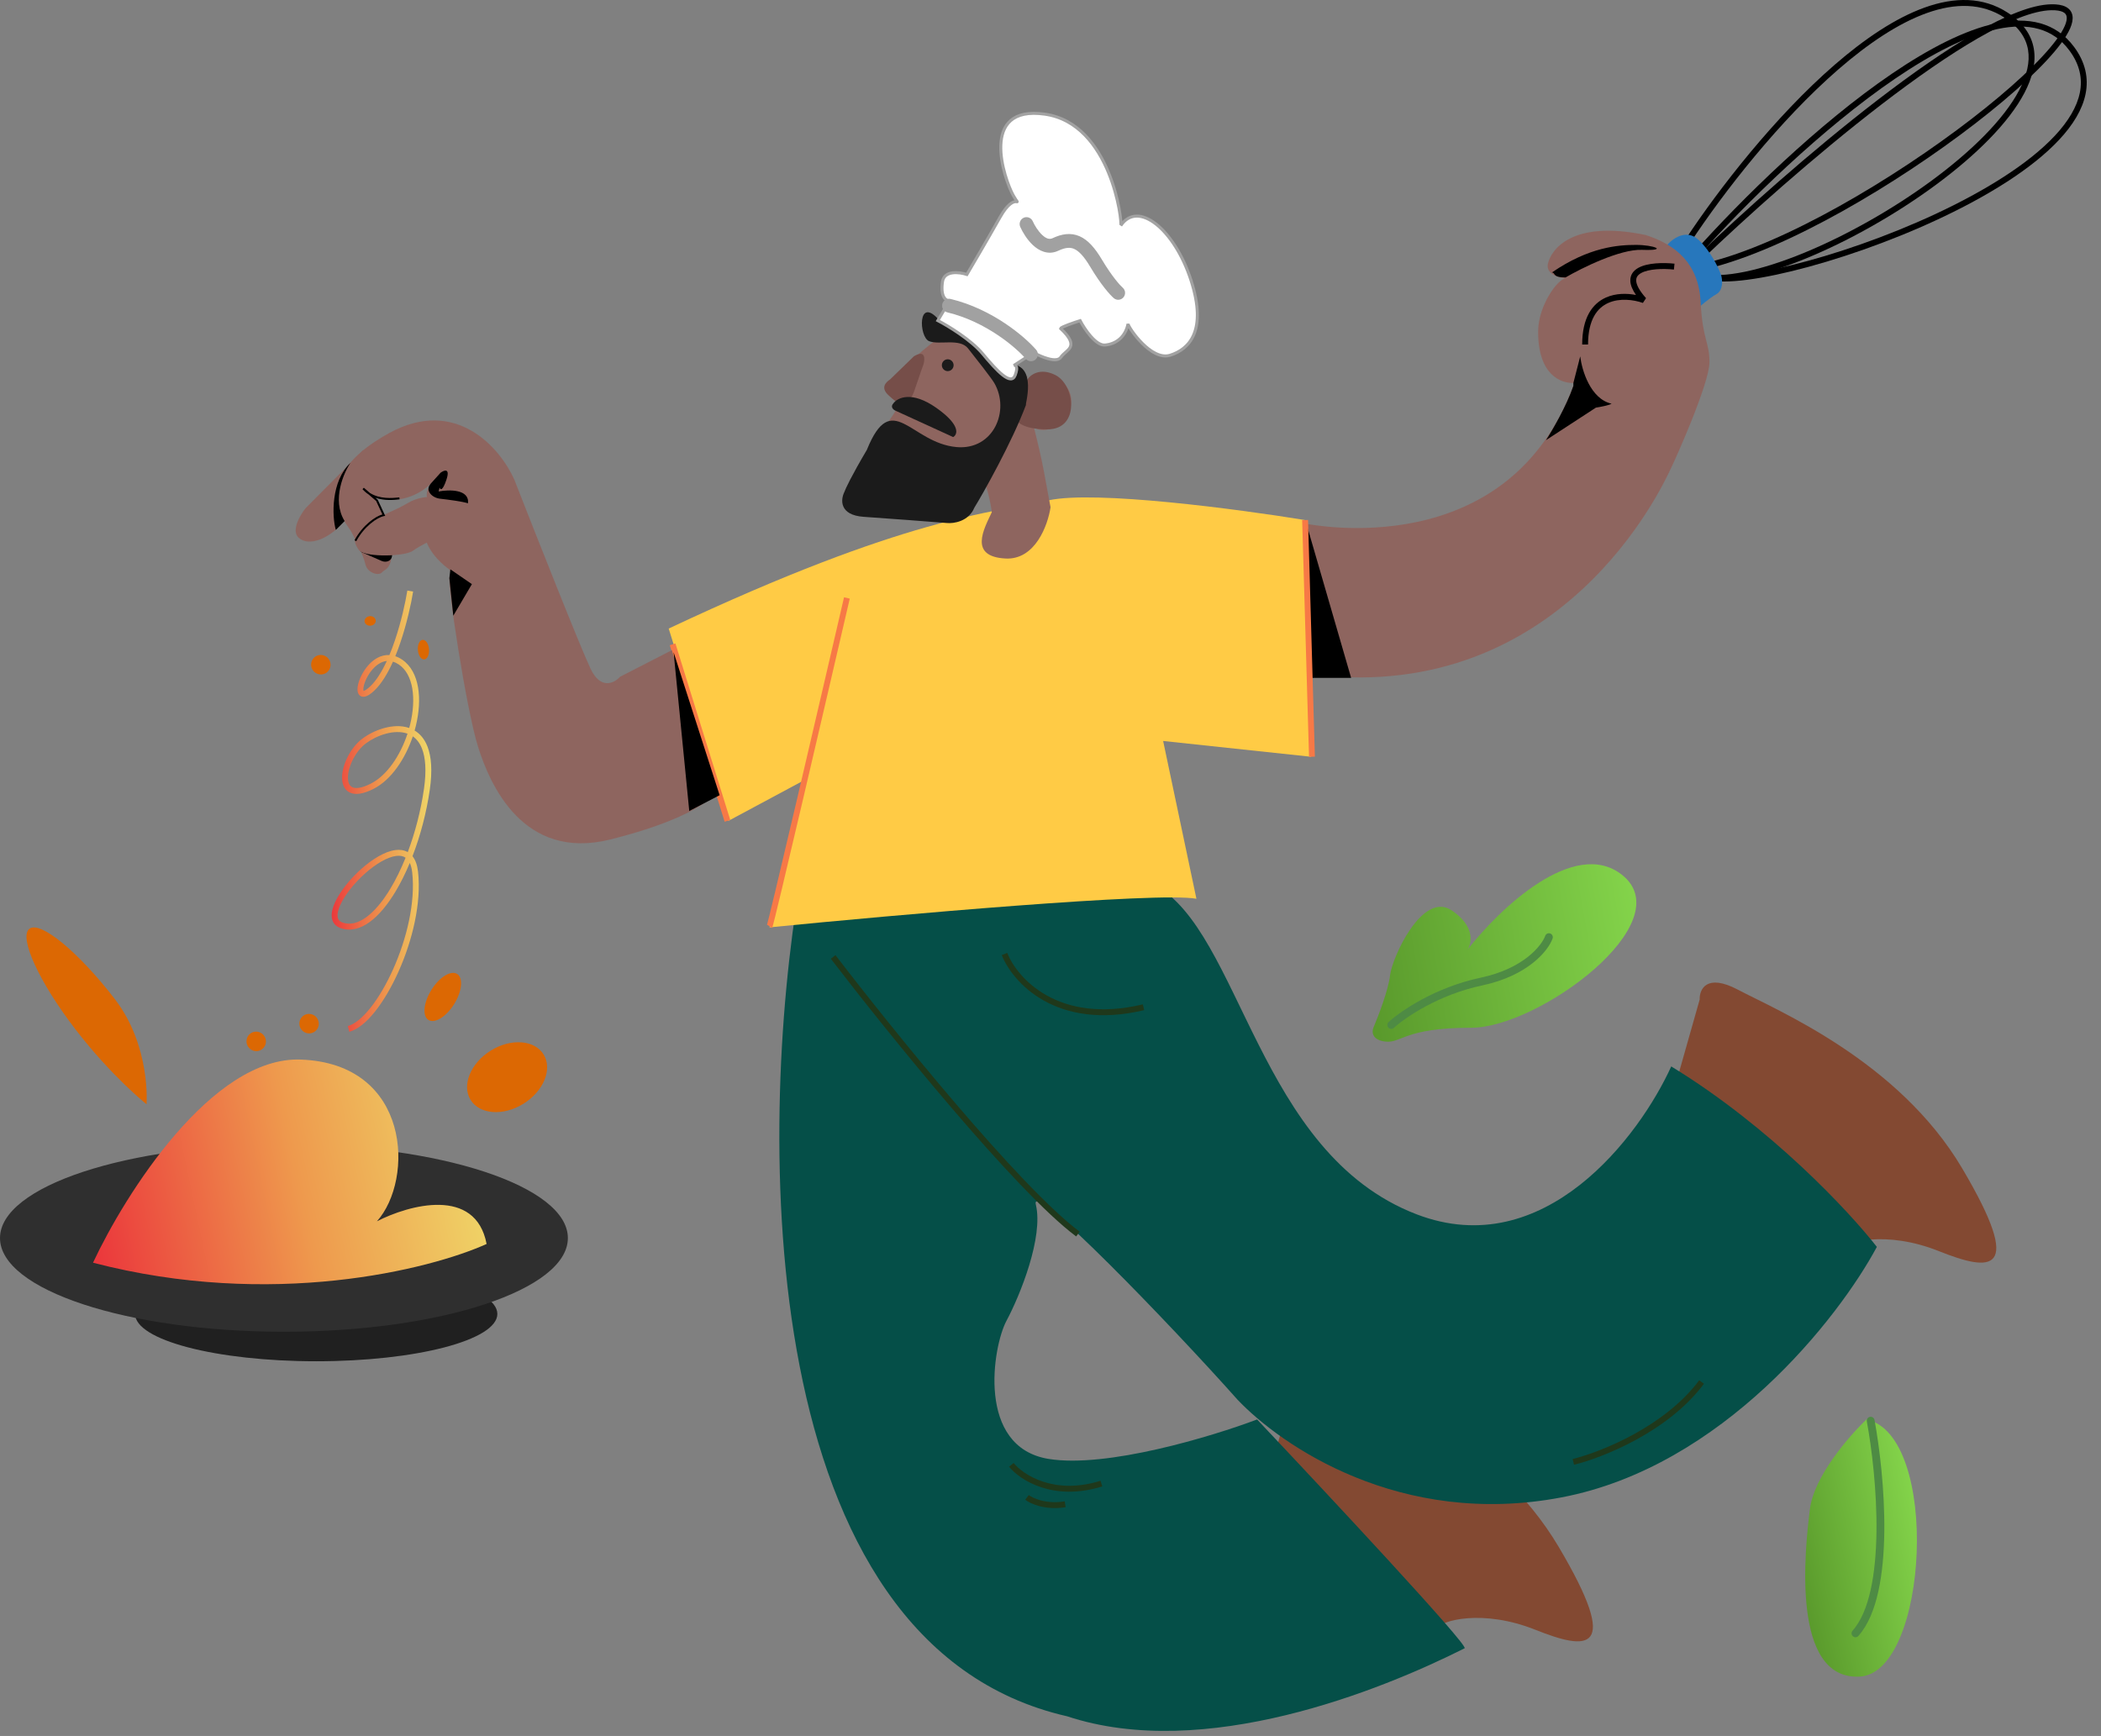 <?xml version="1.0" encoding="utf-8"?>
<svg xmlns="http://www.w3.org/2000/svg" fill="none" height="100%" overflow="visible" preserveAspectRatio="none" style="display: block;" viewBox="0 0 144 119" width="100%">
<rect x="0" y="0" width="144" height="119" fill="#808080" stroke="none"/>
<g id="Group 48097517">
<g id="Group 48097543">
<path d="M116.494 68.517L114.749 74.669C118.395 78.59 125.754 86.296 126.022 85.756C126.358 85.08 129.311 84.336 132.867 85.756C136.424 87.175 138.839 87.446 134.478 80.077C130.116 72.709 121.795 69.261 119.111 67.841C116.963 66.706 116.471 67.819 116.494 68.517Z" fill="#834932" id="Vector 106"/>
<path d="M88.847 94.477L87.102 100.629C90.748 104.55 98.107 112.256 98.376 111.715C98.711 111.039 101.664 110.296 105.22 111.715C108.777 113.135 111.193 113.405 106.831 106.037C102.469 98.668 94.148 95.221 91.464 93.801C89.316 92.665 88.824 93.778 88.847 94.477Z" fill="#834932" id="Vector 107"/>
<path clip-rule="evenodd" d="M125.999 4.756C121.948 8.273 118.131 13.181 115.856 16.631L115.52 16.407C117.808 12.939 121.648 7.998 125.736 4.449C127.78 2.675 129.897 1.239 131.923 0.514C133.953 -0.213 135.913 -0.232 137.606 0.868C138.659 1.551 139.236 2.394 139.397 3.349C139.556 4.297 139.299 5.322 138.753 6.366C137.662 8.45 135.376 10.686 132.65 12.694C129.92 14.706 126.726 16.506 123.796 17.71C122.33 18.312 120.927 18.767 119.677 19.025C118.43 19.282 117.32 19.346 116.45 19.151L116.537 18.755C117.328 18.932 118.373 18.879 119.596 18.628C120.815 18.376 122.194 17.93 123.644 17.335C126.543 16.143 129.707 14.36 132.412 12.367C135.122 10.37 137.349 8.178 138.397 6.176C138.92 5.177 139.139 4.245 139 3.417C138.862 2.596 138.366 1.844 137.388 1.209C135.833 0.199 134.014 0.196 132.058 0.896C130.099 1.597 128.026 2.997 125.999 4.756Z" fill="black" fill-rule="evenodd" id="Vector 78 (Stroke)"/>
<path clip-rule="evenodd" d="M141.398 0.826C141.233 0.743 140.972 0.692 140.588 0.7C139.368 0.726 137.633 1.433 135.598 2.603C133.573 3.768 131.283 5.373 128.962 7.155C124.323 10.718 119.581 14.979 116.632 17.814L116.354 17.521C119.311 14.678 124.064 10.407 128.718 6.832C131.045 5.045 133.352 3.428 135.399 2.251C137.436 1.079 139.249 0.322 140.58 0.294C140.992 0.285 141.329 0.337 141.579 0.463C141.839 0.595 142 0.805 142.044 1.078C142.086 1.338 142.02 1.63 141.888 1.936C141.755 2.245 141.545 2.588 141.274 2.957C140.191 4.429 138.042 6.414 135.371 8.474C130.029 12.595 122.52 17.077 117.077 18.406L116.983 18.011C122.343 16.703 129.799 12.262 135.127 8.152C137.791 6.097 139.903 4.14 140.95 2.716C141.212 2.361 141.402 2.045 141.518 1.775C141.636 1.501 141.671 1.293 141.646 1.144C141.625 1.009 141.553 0.904 141.398 0.826Z" fill="black" fill-rule="evenodd" id="Vector 79 (Stroke)"/>
<path clip-rule="evenodd" d="M129.904 5.383C124.903 8.783 119.668 13.911 116.374 17.6L116.075 17.328C119.38 13.627 124.64 8.472 129.679 5.047C132.196 3.335 134.675 2.044 136.838 1.59C139.008 1.135 140.896 1.52 142.154 3.214C142.933 4.263 143.161 5.349 142.944 6.433C142.729 7.509 142.079 8.564 141.14 9.572C139.263 11.587 136.175 13.474 132.825 15.037C129.471 16.602 125.832 17.85 122.837 18.581C121.339 18.947 119.997 19.184 118.928 19.265C118.393 19.306 117.922 19.308 117.531 19.267C117.145 19.225 116.817 19.139 116.584 18.986L116.804 18.646C116.958 18.747 117.211 18.824 117.574 18.863C117.932 18.901 118.377 18.901 118.897 18.861C119.937 18.782 121.256 18.549 122.742 18.187C125.712 17.462 129.325 16.222 132.656 14.669C135.991 13.113 139.023 11.253 140.847 9.294C141.758 8.316 142.355 7.327 142.55 6.353C142.743 5.389 142.546 4.419 141.831 3.457C140.7 1.933 138.998 1.551 136.92 1.987C134.834 2.425 132.407 3.681 129.904 5.383Z" fill="black" fill-rule="evenodd" id="Vector 80 (Stroke)"/>
<path d="M116.426 16.45C115.567 15.639 114.592 16.383 114.212 16.856L116.158 21.318C116.449 21.047 117.151 20.439 117.634 20.169C118.117 19.898 118.059 19.2 117.97 18.884C117.813 18.411 117.285 17.262 116.426 16.45Z" fill="#2777BC" id="Vector 77"/>
<path d="M107.904 26.253C103.408 38.759 89.786 35.92 89.584 35.92C89.674 39.367 89.906 46.263 90.121 46.263C107.099 48.223 113.943 33.283 114.413 32.337C114.883 31.39 117.164 26.253 117.164 24.833C117.164 23.413 116.695 23.346 116.56 20.709C116.426 18.073 114.883 16.788 112.802 16.112C107.635 15.031 106.293 17.194 106.092 18.073C105.931 18.776 106.83 19.042 107.3 19.087C106.808 19.087 105.421 20.912 105.421 22.737C105.421 25.676 106.942 26.298 107.904 26.253Z" fill="#8E655F" id="Vector 66"/>
<path d="M112.534 17.127C111.031 17.073 108.418 18.366 107.3 19.019C106.361 19.019 106.629 18.681 106.361 18.681C108.911 16.924 110.924 16.788 112.132 16.788C113.339 16.788 114.413 17.194 112.534 17.127Z" fill="black" id="Vector 67"/>
<path clip-rule="evenodd" d="M113.486 18.055C113.922 18.018 114.379 18.034 114.769 18.074L114.728 18.478C114.357 18.439 113.926 18.425 113.519 18.459C113.108 18.493 112.742 18.574 112.49 18.713C112.246 18.846 112.131 19.016 112.143 19.247C112.156 19.507 112.33 19.893 112.818 20.439L112.602 20.766C111.957 20.538 111.007 20.42 110.233 20.765C109.852 20.935 109.508 21.219 109.258 21.668C109.007 22.12 108.843 22.749 108.843 23.616H108.441C108.441 22.699 108.613 21.997 108.907 21.47C109.202 20.94 109.614 20.598 110.071 20.394C110.74 20.096 111.497 20.099 112.127 20.22C111.882 19.864 111.755 19.549 111.741 19.268C111.719 18.835 111.963 18.54 112.297 18.356C112.623 18.178 113.054 18.09 113.486 18.055Z" fill="black" fill-rule="evenodd" id="Vector 68 (Stroke)"/>
<path d="M108.307 24.428L107.837 26.253V26.456C107.354 27.862 106.383 29.52 105.958 30.174L109.381 27.943C109.672 27.898 110.293 27.781 110.454 27.673C109.005 27.348 108.419 25.374 108.307 24.428Z" fill="black" id="Vector 69"/>
<path d="M73.141 117.651C51.56 112.73 51.936 77.564 54.822 60.596C60.928 59.559 74.336 58.121 79.114 60.663C85.086 63.841 86.16 79.051 97.098 83.242C105.848 86.595 112.375 77.879 114.545 73.102C121.363 77.266 126.781 83.085 128.637 85.473C126.042 90.318 118.088 100.535 107.029 102.644C95.971 104.753 87.795 99.082 84.82 95.949C80.212 90.767 70.565 80.781 70.994 82.566C71.531 84.797 69.92 88.786 68.981 90.543C68.041 92.301 66.901 99.196 71.866 100.007C75.839 100.656 83.05 98.475 86.16 97.303C90.991 102.419 100.601 112.716 100.386 112.987C94.615 115.894 82.536 120.761 73.141 117.651Z" fill="#054F48" id="Vector 87"/>
<path clip-rule="evenodd" d="M65.239 75.966C62.043 72.23 58.88 68.248 56.943 65.722L57.262 65.474C59.195 67.996 62.353 71.971 65.544 75.701C68.74 79.436 71.953 82.906 73.999 84.431L73.759 84.757C71.671 83.2 68.43 79.695 65.239 75.966Z" fill="#1F381B" fill-rule="evenodd" id="Vector 88 (Stroke)"/>
<path clip-rule="evenodd" d="M78.421 69.244C72.41 70.675 69.408 67.359 68.659 65.471L69.033 65.321C69.715 67.038 72.528 70.23 78.328 68.849L78.421 69.244Z" fill="#1F381B" fill-rule="evenodd" id="Vector 89 (Stroke)"/>
<path clip-rule="evenodd" d="M112.141 98.691C110.471 99.603 108.861 100.167 107.882 100.408L107.787 100.014C108.732 99.782 110.309 99.23 111.949 98.335C113.59 97.438 115.28 96.204 116.464 94.614L116.786 94.857C115.555 96.511 113.811 97.779 112.141 98.691Z" fill="#1F381B" fill-rule="evenodd" id="Vector 90 (Stroke)"/>
<path clip-rule="evenodd" d="M75.549 101.892C72.189 102.946 69.9 101.457 69.16 100.542L69.472 100.286C70.118 101.083 72.24 102.506 75.429 101.505L75.549 101.892Z" fill="#1F381B" fill-rule="evenodd" id="Vector 91 (Stroke)"/>
<path clip-rule="evenodd" d="M73.038 103.317C71.642 103.542 70.624 103.087 70.265 102.803L70.514 102.485C70.782 102.697 71.686 103.125 72.975 102.917L73.038 103.317Z" fill="#1F381B" fill-rule="evenodd" id="Vector 92 (Stroke)"/>
<path d="M49.925 56.269L45.832 43.087C62.206 35.38 67.909 35.177 71.869 34.298C75.036 33.595 84.909 34.907 89.45 35.65L89.853 51.875L79.72 50.793L82.001 61.609C79.371 61.123 61.4 62.713 52.744 63.57L55.092 53.497L49.925 56.269Z" fill="#FFCB45" id="Vector 82"/>
<path clip-rule="evenodd" d="M52.933 63.572C52.931 63.577 52.924 63.595 52.911 63.613L52.576 63.388C52.569 63.398 52.565 63.407 52.564 63.41C52.562 63.414 52.561 63.416 52.561 63.417C52.56 63.418 52.56 63.419 52.56 63.419C52.56 63.419 52.56 63.418 52.561 63.417C52.563 63.411 52.566 63.401 52.57 63.386C52.579 63.355 52.592 63.31 52.607 63.251C52.639 63.133 52.682 62.962 52.736 62.743C52.845 62.306 52.996 61.682 53.179 60.913C53.547 59.377 54.044 57.265 54.593 54.926C55.689 50.249 56.988 44.662 57.849 40.944L58.241 41.036C57.38 44.754 56.081 50.341 54.985 55.02C54.436 57.359 53.938 59.471 53.571 61.008C53.387 61.777 53.236 62.403 53.127 62.841C53.073 63.06 53.029 63.234 52.996 63.355C52.98 63.416 52.967 63.465 52.956 63.501C52.951 63.519 52.946 63.535 52.941 63.549C52.939 63.555 52.936 63.563 52.933 63.572L52.933 63.572Z" fill="#F77946" fill-rule="evenodd" id="Vector 83 (Stroke)"/>
<path d="M95.271 66.868C95.163 67.842 94.466 69.662 94.13 70.451C94.018 70.722 94.023 71.289 94.935 71.397C96.076 71.533 96.21 70.451 100.841 70.451C105.471 70.451 115.268 63.218 111.175 59.973C107.9 57.377 102.742 62.316 100.572 65.111C100.885 64.66 101.109 63.488 99.499 62.407C97.485 61.055 95.405 65.651 95.271 66.868Z" fill="url(#paint0_linear_0_551)" id="Vector 109"/>
<path clip-rule="evenodd" d="M106.251 63.99C106.39 64.041 106.462 64.197 106.411 64.337C106.105 65.186 104.714 66.887 101.584 67.551C98.577 68.189 96.289 69.768 95.537 70.46C95.427 70.561 95.257 70.554 95.157 70.443C95.057 70.333 95.065 70.162 95.174 70.061C95.988 69.312 98.361 67.682 101.474 67.022C104.463 66.388 105.677 64.79 105.907 64.152C105.958 64.012 106.112 63.939 106.251 63.99Z" fill="#4E8B44" fill-rule="evenodd" id="Vector 110 (Stroke)"/>
<path d="M62.474 32.337C65.089 32.486 66.388 33.103 67.171 32.337C67.654 33.203 67.909 34.546 67.977 35.109C67.44 36.258 66.366 38.151 68.916 38.286C70.956 38.394 71.824 35.988 72.003 34.771C71.6 32.675 71.533 31.931 70.862 29.295C72.137 30.106 74.351 28.011 73.009 26.388C71.667 24.766 70.459 25.915 70.191 26.253C69.922 26.591 70.325 25.983 70.459 25.78C68.916 26.591 66.03 21.859 64.42 23.211C64.129 23.098 61.118 25.902 60.796 26.388C60.474 26.875 61.244 27.448 61.669 27.673C60.528 29.836 57.709 32.067 62.474 32.337Z" fill="#8E655F" id="Vector 62"/>
<path d="M72.338 25.711C71.264 25.171 70.593 25.711 70.392 26.049L69.453 26.32C69.497 27.469 68.446 29.43 71.801 29.43C74.041 29.43 73.68 26.387 72.338 25.711Z" fill="#764E49" id="Vector 76"/>
<path d="M65.56 30.647C68.088 30.873 69.251 28.145 68.142 26.248C67.952 25.923 66.907 24.587 66.346 23.881C65.774 23.162 64.38 23.669 63.678 23.386C62.976 23.104 62.88 20.257 64.353 21.926C64.889 22.534 66.627 21.974 66.556 22.751C67.567 22.242 69.158 24.497 69.251 24.968C71.161 25.025 70.203 27.875 70.325 27.74C69.385 30.273 67.347 33.889 66.785 34.793C66.392 35.753 65.357 35.899 64.889 35.852C63.696 35.758 60.888 35.541 59.203 35.428C57.518 35.315 57.611 34.251 57.869 33.733C57.939 33.522 58.346 32.646 59.413 30.838C61.132 26.59 62.401 30.364 65.56 30.647Z" fill="#1B1B1B" id="Vector 47"/>
<path d="M61.003 26.011L62.637 24.424C63.43 23.949 63.405 24.596 63.294 24.979C63.055 25.624 62.812 26.401 62.64 26.865C62.468 27.33 62.043 27.902 61.864 27.773C61.792 27.721 61.639 27.773 60.883 27.078C60.324 26.565 60.737 26.187 61.003 26.011Z" fill="#764E49" id="Vector 50"/>
<path d="M64.168 27.953C62.489 26.773 61.509 27.261 61.229 27.652C61.013 27.882 61.214 28.07 61.341 28.136L65.33 29.961C65.643 29.783 65.847 29.132 64.168 27.953Z" fill="#1B1B1B" id="Vector 48"/>
<path d="M65.359 25.035C65.359 25.259 65.178 25.44 64.956 25.44C64.734 25.44 64.553 25.259 64.553 25.035C64.553 24.811 64.734 24.629 64.956 24.629C65.178 24.629 65.359 24.811 65.359 25.035Z" fill="#1B1B1B" id="Ellipse 287"/>
<path d="M92.604 46.466L89.584 36.055L89.786 46.466H92.604Z" fill="black" id="Vector 86"/>
<path clip-rule="evenodd" d="M89.719 51.88L89.249 35.655L89.652 35.643L90.121 51.868L89.719 51.88Z" fill="#F77946" fill-rule="evenodd" id="Vector 84 (Stroke)"/>
<path clip-rule="evenodd" d="M49.665 56.329L45.907 44.228L46.292 44.107L50.05 56.208L49.665 56.329Z" fill="#F77946" fill-rule="evenodd" id="Vector 85 (Stroke)"/>
<g id="Vector 103">
<path d="M67.342 24.241C66.547 23.287 64.968 22.332 64.278 21.974L65.063 20.651C64.804 20.578 64.453 20.339 64.594 19.326C64.707 18.515 65.758 18.648 66.269 18.815C66.661 18.153 67.665 16.442 68.541 14.892C69.636 12.954 70.05 14.475 69.445 13.392C68.84 12.309 67.058 7.175 71.616 7.826C76.161 8.475 76.939 15.255 76.814 15.464C78.002 13.695 80.502 15.732 81.628 19.207C82.754 22.683 81.499 23.944 80.201 24.351C78.904 24.758 77.37 22.501 77.313 22.204C77.143 23.069 76.51 23.592 75.727 23.653C75.1 23.701 74.335 22.559 74.03 21.982C73.598 22.117 72.725 22.415 72.697 22.519C74.078 23.82 73.064 23.956 72.708 24.488C72.423 24.913 71.347 24.455 70.844 24.174L69.485 25.054C69.611 25.02 69.806 25.103 69.581 25.713C69.3 26.476 68.335 25.433 67.342 24.241Z" fill="white"/>
<path d="M76.814 15.464C78.002 13.695 80.502 15.732 81.628 19.207C82.754 22.683 81.499 23.944 80.201 24.351C78.904 24.758 77.37 22.501 77.313 22.204C77.143 23.069 76.51 23.592 75.727 23.653C75.1 23.701 74.335 22.559 74.03 21.982C73.598 22.117 72.725 22.415 72.697 22.519C74.078 23.82 73.064 23.956 72.708 24.488C72.423 24.913 71.347 24.455 70.844 24.174L69.485 25.054C69.611 25.02 69.806 25.103 69.581 25.713C69.3 26.476 68.335 25.433 67.342 24.241C66.547 23.287 64.968 22.332 64.278 21.974L65.063 20.651C64.804 20.578 64.453 20.339 64.594 19.326C64.707 18.515 65.758 18.648 66.269 18.815C66.661 18.153 67.665 16.442 68.541 14.892C69.636 12.954 70.05 14.475 69.445 13.392C68.84 12.309 67.058 7.175 71.616 7.826C76.161 8.475 76.939 15.255 76.814 15.464ZM76.814 15.464C76.814 15.464 76.813 15.465 76.813 15.465C76.813 15.465 76.814 15.464 76.814 15.464Z" stroke="#A2A2A2" stroke-width="0.207"/>
</g>
<path clip-rule="evenodd" d="M70.162 14.927C70.399 14.82 70.677 14.927 70.783 15.165C70.91 15.45 71.149 15.845 71.434 16.11C71.723 16.378 71.943 16.421 72.137 16.33C72.762 16.036 73.382 15.925 73.997 16.196C74.578 16.452 75.056 17.01 75.52 17.79C76.229 18.981 76.792 19.586 76.943 19.714C77.142 19.882 77.168 20.181 77.001 20.381C76.834 20.581 76.537 20.607 76.339 20.439C76.076 20.216 75.451 19.513 74.715 18.276C74.276 17.539 73.924 17.197 73.621 17.063C73.35 16.944 73.03 16.955 72.534 17.188C71.831 17.518 71.204 17.183 70.798 16.806C70.389 16.426 70.086 15.91 69.926 15.553C69.82 15.315 69.926 15.034 70.162 14.927Z" fill="#A1A1A1" fill-rule="evenodd" id="Vector 104 (Stroke)"/>
<path clip-rule="evenodd" d="M65.15 20.492C68.038 21.188 70.252 23.092 71.019 23.979C71.189 24.177 71.168 24.475 70.973 24.647C70.777 24.819 70.48 24.798 70.31 24.601C69.635 23.819 67.581 22.051 64.931 21.413C64.679 21.352 64.523 21.096 64.584 20.842C64.644 20.588 64.897 20.431 65.15 20.492Z" fill="#A1A1A1" fill-rule="evenodd" id="Vector 105 (Stroke)"/>
<path clip-rule="evenodd" d="M27.06 43.915C27.496 42.632 27.785 41.308 27.918 40.483L28.315 40.548C28.18 41.392 27.885 42.738 27.441 44.046C27.335 44.361 27.219 44.675 27.093 44.982C27.245 45.033 27.4 45.109 27.557 45.215C28.172 45.627 28.515 46.321 28.651 47.117C28.788 47.914 28.724 48.834 28.505 49.741C28.478 49.853 28.449 49.965 28.417 50.077C28.79 50.301 29.101 50.661 29.302 51.184C29.567 51.87 29.644 52.83 29.457 54.133C29.229 55.718 28.811 57.293 28.271 58.692C28.474 58.945 28.601 59.302 28.652 59.76C28.892 61.905 28.258 64.495 27.31 66.609C26.835 67.668 26.278 68.618 25.703 69.34C25.134 70.054 24.525 70.575 23.939 70.727L23.839 70.335C24.293 70.216 24.833 69.783 25.389 69.086C25.938 68.397 26.479 67.478 26.943 66.442C27.874 64.365 28.481 61.851 28.252 59.805C28.221 59.53 28.162 59.318 28.086 59.155C27.79 59.865 27.463 60.523 27.114 61.104C26.57 62.012 25.966 62.747 25.336 63.205C24.704 63.663 24.023 63.856 23.354 63.625C23.178 63.564 23.034 63.47 22.929 63.342C22.823 63.213 22.764 63.061 22.742 62.898C22.7 62.58 22.797 62.213 22.966 61.846C23.306 61.105 23.985 60.26 24.745 59.58C25.5 58.905 26.373 58.359 27.113 58.269C27.411 58.233 27.699 58.27 27.947 58.412C28.45 57.077 28.841 55.583 29.058 54.075C29.24 52.808 29.157 51.927 28.927 51.331C28.773 50.932 28.552 50.658 28.293 50.478C27.773 52.021 26.814 53.466 25.59 54.082C24.905 54.427 24.366 54.51 23.982 54.331C23.58 54.144 23.44 53.718 23.444 53.282C23.449 52.841 23.597 52.33 23.839 51.859C24.082 51.387 24.427 50.938 24.843 50.628C25.248 50.326 25.779 50.057 26.336 49.906C26.892 49.755 27.493 49.716 28.03 49.898C28.035 49.9 28.041 49.902 28.047 49.904C28.071 49.818 28.093 49.731 28.114 49.645C28.323 48.777 28.38 47.914 28.255 47.186C28.129 46.457 27.826 45.883 27.334 45.552C27.195 45.459 27.062 45.395 26.933 45.356C26.571 46.165 26.139 46.888 25.636 47.357C25.404 47.574 25.197 47.712 25.015 47.752C24.918 47.774 24.814 47.77 24.72 47.718C24.626 47.666 24.57 47.582 24.539 47.497C24.481 47.337 24.495 47.133 24.539 46.937C24.584 46.733 24.668 46.505 24.784 46.279C25.013 45.831 25.381 45.36 25.857 45.1C26.11 44.962 26.392 44.886 26.689 44.903C26.822 44.585 26.946 44.253 27.06 43.915ZM26.511 45.31C26.347 45.326 26.192 45.378 26.048 45.457C25.668 45.664 25.349 46.06 25.142 46.465C25.039 46.665 24.968 46.861 24.932 47.026C24.893 47.199 24.899 47.309 24.917 47.358C24.917 47.358 24.917 47.358 24.917 47.358C24.92 47.358 24.924 47.357 24.929 47.356C25.001 47.34 25.142 47.266 25.363 47.06C25.791 46.66 26.175 46.037 26.511 45.31ZM24.904 47.359C24.904 47.359 24.904 47.359 24.905 47.359C24.904 47.359 24.904 47.359 24.904 47.359ZM24.922 47.369C24.922 47.37 24.922 47.37 24.922 47.37C24.922 47.37 24.922 47.37 24.922 47.369ZM27.93 50.292C27.92 50.289 27.911 50.285 27.901 50.282C27.465 50.134 26.95 50.159 26.441 50.297C25.933 50.435 25.448 50.682 25.082 50.955C24.727 51.219 24.418 51.615 24.197 52.045C23.975 52.477 23.851 52.925 23.847 53.286C23.843 53.653 23.959 53.874 24.151 53.963C24.36 54.061 24.752 54.051 25.409 53.72C26.518 53.161 27.436 51.796 27.93 50.292ZM27.797 58.796C27.632 58.681 27.421 58.64 27.161 58.672C26.547 58.746 25.751 59.223 25.012 59.883C24.279 60.539 23.641 61.341 23.331 62.016C23.175 62.356 23.114 62.639 23.141 62.844C23.155 62.943 23.188 63.021 23.238 63.083C23.289 63.144 23.366 63.2 23.485 63.241C23.989 63.415 24.534 63.287 25.101 62.875C25.67 62.462 26.24 61.778 26.77 60.894C27.14 60.276 27.487 59.566 27.797 58.796Z" fill="url(#paint1_linear_0_551)" fill-rule="evenodd" id="Vector 81 (Stroke)"/>
<path d="M42.495 46.393L46.051 44.568L48.87 54.505C48.512 55.023 46.602 56.357 41.824 57.547C35.851 59.034 33.57 53.761 32.765 51.193C31.959 48.624 30.617 39.903 30.819 39.498C30.98 39.173 30.796 39.002 30.684 38.957C27.933 36.794 29.476 34.765 29.275 34.089C29.188 33.795 29.334 33.448 29.54 33.145C28.115 34.503 26.403 34.368 25.651 34.089C25.763 34.157 26.027 34.427 26.188 34.968C27.543 39.024 26.39 38.957 26.188 39.227C25.987 39.498 25.182 39.295 25.047 38.686C24.913 38.078 24.309 36.861 24.041 36.388C23.773 35.915 20.887 32.873 26.658 29.695C31.275 27.154 34.308 30.755 35.248 32.873C36.701 36.591 39.784 44.392 40.482 45.852C41.179 47.312 42.114 46.821 42.495 46.393Z" fill="#8E655F" id="Vector 63"/>
<path d="M20.943 34.838L24.902 30.85C24.902 31.909 24.674 34.325 23.762 35.514C22.621 37.002 21.145 37.475 20.474 36.867C19.937 36.38 20.563 35.312 20.943 34.838Z" fill="#8E655F" id="Vector 64"/>
<path d="M26.908 37.677L24.694 37.813L26.16 38.453C26.466 38.586 26.838 38.453 26.868 38.12V38.12L26.908 37.677Z" fill="black" id="Vector 75"/>
<path d="M27.915 34.501C29.257 33.69 30.845 34.163 31.471 34.501L30.331 36.664C29.838 36.889 28.747 37.421 28.317 37.745C27.78 38.151 25.163 38.219 24.627 37.745C23.352 36.056 26.237 35.515 27.915 34.501Z" fill="#8E655F" id="Vector 65"/>
<path clip-rule="evenodd" d="M24.845 33.531L24.939 33.435L25.346 33.787C26.026 34.223 26.868 34.151 27.37 34.095L27.385 34.23C26.991 34.274 26.347 34.334 25.735 34.123L25.889 34.256L26.402 35.362L26.316 35.378C26.086 35.42 25.745 35.598 25.391 35.896C25.039 36.192 24.681 36.603 24.417 37.101L24.299 37.038C24.572 36.522 24.941 36.099 25.305 35.792C25.63 35.519 25.955 35.334 26.208 35.265L25.78 34.34L25.266 33.896C25.117 33.799 24.975 33.679 24.845 33.531Z" fill="black" fill-rule="evenodd" id="Vector 72 (Stroke)"/>
<path d="M23.62 35.716C22.708 34.256 23.598 32.336 24.023 31.728C22.681 32.972 22.748 35.401 23.017 36.325L23.62 35.716Z" fill="black" id="Vector 73"/>
<path d="M32.343 40.042L30.867 39.028L30.8 39.637L31.069 42.206L32.343 40.042Z" fill="black" id="Vector 70"/>
<path d="M29.466 33.232C29.158 33.666 29.633 34.127 30.161 34.186C30.817 34.261 31.66 34.373 32.076 34.5C32.183 33.527 30.778 33.554 30.063 33.689L30.13 33.419C30.174 33.576 30.331 33.689 30.599 32.878C30.868 32.067 30.443 32.224 30.197 32.405L29.526 33.148L29.466 33.232V33.232Z" fill="black" id="Vector 71"/>
<path d="M47.241 55.591L46.168 44.708L49.322 54.51L47.241 55.591Z" fill="black" id="Vector 74"/>
<g id="Group 48097516">
<path d="M34.088 90.069C34.088 91.862 28.53 93.314 21.674 93.314C14.818 93.314 9.26 91.862 9.26 90.069C9.26 88.277 14.818 86.825 21.674 86.825C28.53 86.825 34.088 88.277 34.088 90.069Z" fill="#202020" id="Ellipse 289"/>
<path d="M38.921 84.868C38.921 88.414 30.208 91.29 19.46 91.29C8.713 91.29 -6.04688e-05 88.414 -6.04688e-05 84.868C-6.04688e-05 81.321 8.713 78.445 19.46 78.445C30.208 78.445 38.921 81.321 38.921 84.868Z" fill="#2F2F2F" id="Ellipse 288"/>
<path d="M20.601 72.632C14.535 72.416 8.589 81.826 6.375 86.558C18.615 89.749 29.459 87.031 33.351 85.273C32.599 81.326 28.027 82.592 25.835 83.719C28.385 80.879 28.184 72.902 20.601 72.632Z" fill="url(#paint2_linear_0_551)" id="Vector 108"/>
</g>
<path d="M37.264 72.291C37.878 73.3 37.253 74.811 35.868 75.667C34.483 76.522 32.863 76.398 32.248 75.389C31.634 74.38 32.259 72.869 33.644 72.013C35.029 71.157 36.65 71.282 37.264 72.291Z" fill="#DC6803" id="Ellipse 290"/>
<path d="M31.335 66.766C31.763 67.039 31.668 67.964 31.124 68.834C30.579 69.704 29.79 70.188 29.362 69.915C28.933 69.643 29.028 68.717 29.573 67.848C30.117 66.978 30.906 66.494 31.335 66.766Z" fill="#DC6803" id="Ellipse 292"/>
<path d="M17.914 70.823C18.227 71.021 18.321 71.435 18.126 71.746C17.931 72.058 17.52 72.15 17.207 71.951C16.895 71.753 16.8 71.339 16.995 71.027C17.19 70.716 17.602 70.624 17.914 70.823Z" fill="#DC6803" id="Ellipse 293"/>
<path d="M21.537 69.606C21.849 69.805 21.944 70.219 21.749 70.53C21.554 70.842 21.142 70.933 20.83 70.735C20.518 70.536 20.423 70.123 20.618 69.811C20.813 69.5 21.225 69.408 21.537 69.606Z" fill="#DC6803" id="Ellipse 294"/>
<path d="M22.343 45C22.656 45.199 22.75 45.612 22.555 45.924C22.36 46.236 21.949 46.327 21.636 46.129C21.324 45.93 21.229 45.517 21.424 45.205C21.619 44.893 22.031 44.802 22.343 45Z" fill="#DC6803" id="Ellipse 295"/>
<path d="M29.403 44.5C29.433 44.871 29.288 45.186 29.077 45.203C28.867 45.221 28.672 44.934 28.641 44.564C28.611 44.193 28.756 43.878 28.967 43.861C29.177 43.843 29.372 44.129 29.403 44.5Z" fill="#DC6803" id="Ellipse 296"/>
<path d="M25.751 42.533C25.766 42.713 25.607 42.874 25.397 42.891C25.186 42.909 25.004 42.777 24.989 42.597C24.974 42.416 25.133 42.256 25.343 42.238C25.553 42.221 25.736 42.353 25.751 42.533Z" fill="#DC6803" id="Ellipse 297"/>
<path d="M7.863 68.477C10.354 71.711 10.045 75.699 10.045 75.699C10.045 75.699 7.671 73.808 5.181 70.574C2.69 67.34 1.271 64.249 2.012 63.67C2.752 63.091 5.372 65.243 7.863 68.477Z" fill="#DC6803" id="Ellipse 291"/>
<path d="M124.049 103.443C124.329 101.202 126.75 98.416 127.926 97.303C133.002 98.364 132.182 114.68 127.461 114.93C122.739 115.18 123.7 106.244 124.049 103.443Z" fill="url(#paint3_linear_0_551)" id="Vector 111"/>
<path clip-rule="evenodd" d="M128.165 97.125C128.31 97.098 128.45 97.195 128.478 97.342C128.822 99.205 129.183 102.172 129.147 105.027C129.128 106.454 129.01 107.862 128.738 109.093C128.466 110.32 128.035 111.399 127.371 112.143C127.272 112.254 127.102 112.263 126.992 112.164C126.882 112.064 126.873 111.893 126.972 111.782C127.547 111.137 127.951 110.163 128.214 108.976C128.475 107.793 128.592 106.425 128.61 105.019C128.646 102.208 128.29 99.278 127.95 97.441C127.923 97.294 128.019 97.153 128.165 97.125Z" fill="#4E8B44" fill-rule="evenodd" id="Vector 112 (Stroke)"/>
</g>
</g>
<defs>
<linearGradient gradientUnits="userSpaceOnUse" id="paint0_linear_0_551" x1="111.926" x2="93.431" y1="61.904" y2="65.219">
<stop stop-color="#83D34A"/>
<stop offset="1" stop-color="#5A9A2C"/>
</linearGradient>
<linearGradient gradientUnits="userSpaceOnUse" id="paint1_linear_0_551" x1="29.474" x2="22.268" y1="47.099" y2="47.296">
<stop stop-color="#EFD969"/>
<stop offset="0.479" stop-color="#EE994D"/>
<stop offset="1" stop-color="#EB383C"/>
</linearGradient>
<linearGradient gradientUnits="userSpaceOnUse" id="paint2_linear_0_551" x1="33.014" x2="5.736" y1="75.998" y2="81.763">
<stop stop-color="#EFD969"/>
<stop offset="0.479" stop-color="#EE994D"/>
<stop offset="1" stop-color="#EB383C"/>
</linearGradient>
<linearGradient gradientUnits="userSpaceOnUse" id="paint3_linear_0_551" x1="130.733" x2="121.999" y1="100.67" y2="102.663">
<stop stop-color="#83D34A"/>
<stop offset="1" stop-color="#5A9A2C"/>
</linearGradient>
</defs>
</svg>